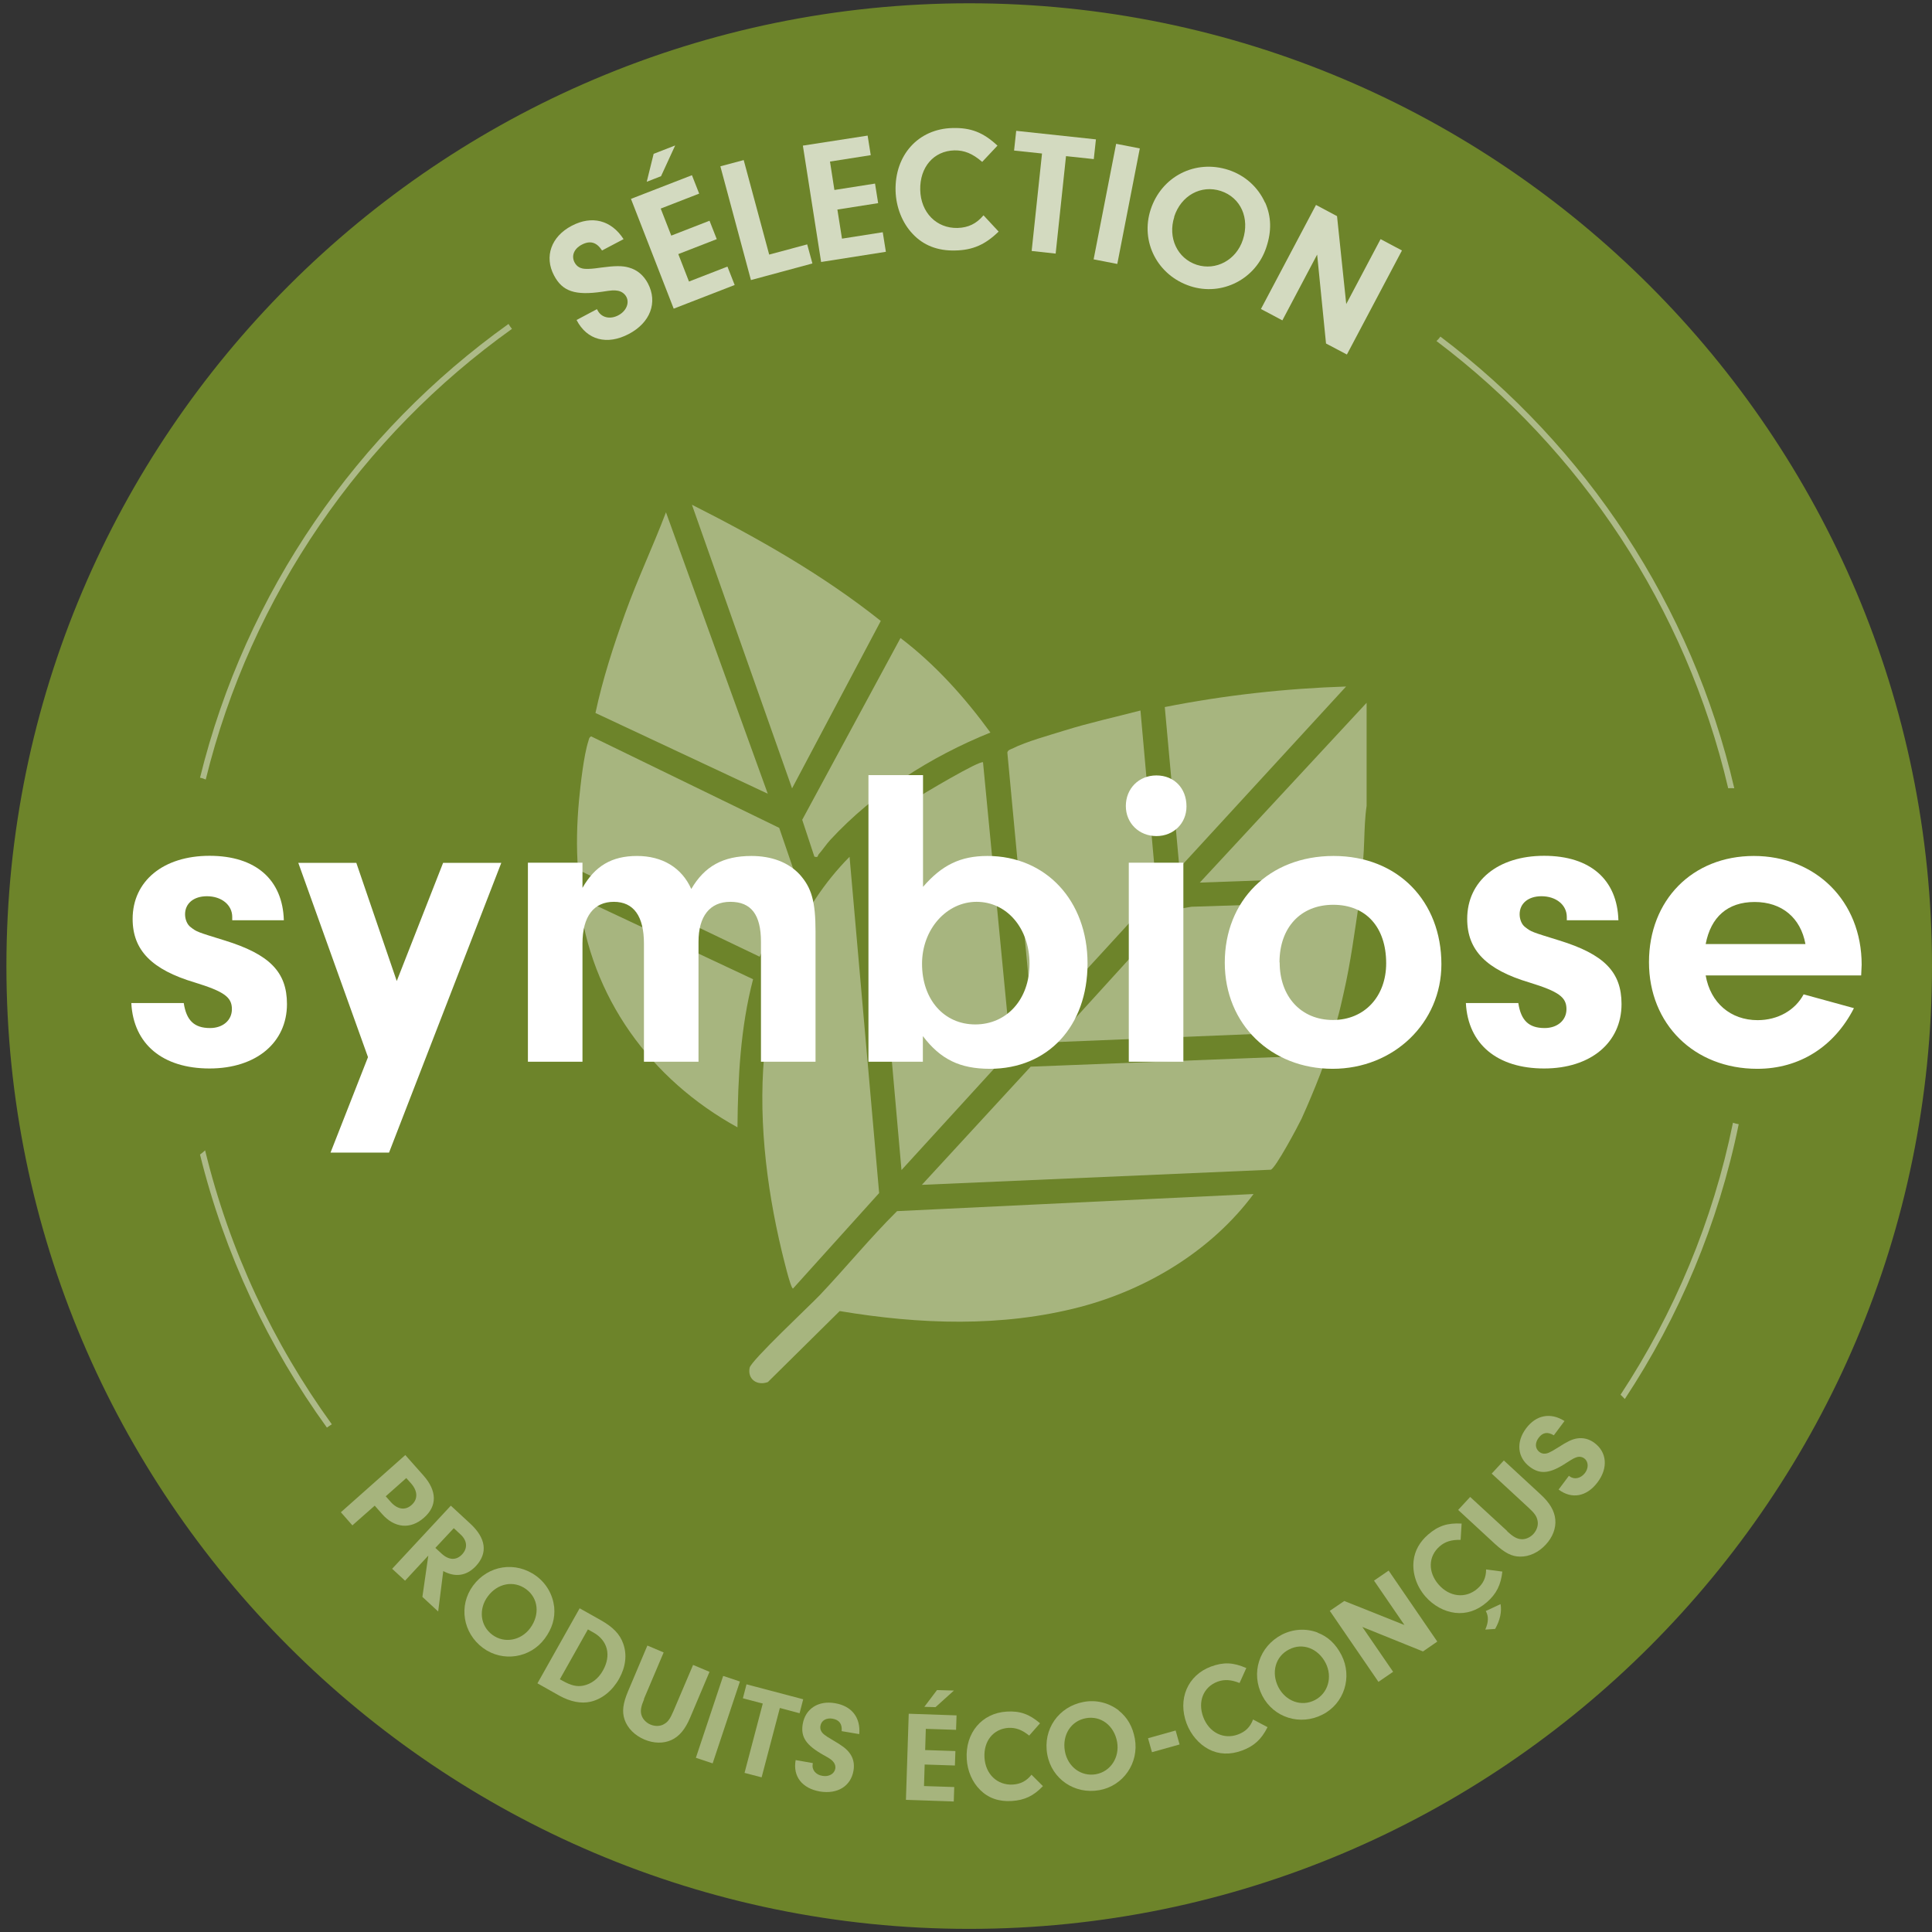 <?xml version="1.0" encoding="UTF-8"?>
<svg id="Calque_1" data-name="Calque 1" xmlns="http://www.w3.org/2000/svg" viewBox="0 0 117.55 117.55">
  <rect x="0" y="0" width="117.55" height="117.55" fill="#333333" stroke="none"/>
  <defs>
    <style>
      .cls-1 {
        opacity: .39;
      }

      .cls-2 {
        fill: #fff;
      }

      .cls-3 {
        opacity: .4;
      }

      .cls-4 {
        opacity: .44;
      }

      .cls-5 {
        fill: #6d842a;
      }

      .cls-6 {
        opacity: .7;
      }
    </style>
  </defs>
  <g>
    <circle class="cls-5" cx="58.97" cy="58.78" r="58.38"/>
    <path class="cls-5" d="M58.97,117.36C26.67,117.36.39,91.08.39,58.78S26.67.2,58.97.2s58.58,26.28,58.58,58.58-26.28,58.58-58.58,58.58ZM58.97.59C26.89.59.78,26.7.78,58.78s26.1,58.19,58.19,58.19,58.19-26.1,58.19-58.19S91.05.59,58.97.59Z"/>
  </g>
  <g class="cls-3">
    <path class="cls-2" d="M76.27,72.65c-2.54,3.42-6.44,5.79-10.55,6.87-4.78,1.25-9.79,1.06-14.63.25l-4.37,4.32c-.65.24-1.25-.17-1.11-.87.09-.44,3.65-3.77,4.27-4.42,1.59-1.68,3.06-3.48,4.7-5.11l21.68-1.04Z"/>
    <path class="cls-2" d="M59.81,46.38l1.69,17.53-6.65,7.28-1.8-20.35c.09-.46,2.07-1.85,2.56-2.18.46-.31,4.01-2.42,4.21-2.28Z"/>
    <path class="cls-2" d="M80.67,64.2c.15.14-1.28,3.46-1.48,3.87-.22.46-1.58,3.01-1.87,3.1l-21.23.92,6.62-7.19,17.96-.7Z"/>
    <path class="cls-2" d="M51.69,52.13l1.8,20.46-5.24,5.81c-.15,0-.61-1.98-.68-2.25-1.94-8.09-2.09-17.72,4.12-24.02Z"/>
    <path class="cls-2" d="M62.85,62.39l-1.56-16.61c.05-.16.19-.18.32-.24.79-.41,2.29-.82,3.18-1.1,1.51-.47,3.07-.81,4.6-1.21l.99,11.08c-2.38,2.66-4.82,5.26-7.21,7.89-.1.11-.1.24-.32.19Z"/>
    <path class="cls-2" d="M82.7,54.84c-.28,1.85-.52,3.72-.94,5.55-.09.37-.47,2.25-.71,2.33l-16.95.69,7.33-8.06,1.06-.18,10.21-.33Z"/>
    <path class="cls-2" d="M35.96,44.8l11.45,5.57,1.12,3.27c-.95,1.43-1.62,3.01-2.31,4.57l-11.05-5.29c-.11-1.41-.07-2.83.06-4.23.09-.95.29-2.74.57-3.6.04-.12.03-.21.16-.28Z"/>
    <path class="cls-2" d="M48.19,47.96l-6.09-17.25c4.02,2.03,7.96,4.26,11.49,7.07l-5.4,10.19Z"/>
    <path class="cls-2" d="M46.73,48.3l-10.5-4.92c.44-2.07,1.1-4.09,1.81-6.07.75-2.08,1.7-4.08,2.48-6.14l6.2,17.14Z"/>
    <path class="cls-2" d="M45.82,59.58c-.77,2.95-.92,5.97-.95,9.01-5.29-2.91-8.94-7.91-9.64-13.98l10.59,4.97Z"/>
    <path class="cls-2" d="M60.26,44.57c-3.62,1.46-7.1,3.67-9.75,6.54-.23.25-.46.6-.7.87-.07.07,0,.22-.26.14l-.74-2.24,5.98-11.06c2.11,1.6,3.91,3.61,5.47,5.75Z"/>
    <path class="cls-2" d="M81.91,41.76l-10.15,11.05-.89-9.79c3.63-.72,7.34-1.13,11.03-1.25Z"/>
    <path class="cls-2" d="M83.15,42.77v6.26c-.21,1.42-.07,2.91-.35,4.32l-9.8.35,10.15-10.94Z"/>
  </g>
  <g>
    <path class="cls-2" d="M14.13,56v-.21c0-.73-.65-1.26-1.54-1.26-.81,0-1.33.44-1.33,1.1,0,.31.13.63.34.78.37.29.39.29,2.07.81,2.72.84,3.79,1.91,3.79,3.87,0,2.35-1.88,3.92-4.71,3.92s-4.63-1.46-4.76-3.98h3.19c.16,1.05.63,1.52,1.6,1.52.78,0,1.33-.47,1.33-1.15,0-.73-.47-1.07-2.25-1.62-2.62-.78-3.79-1.96-3.79-3.87,0-2.3,1.86-3.84,4.68-3.84s4.45,1.46,4.52,3.92h-3.14Z"/>
    <path class="cls-2" d="M26.97,52.5h3.53l-6.83,17.63h-3.56l2.28-5.81-4.24-11.82h3.53l2.46,7.19,2.82-7.19Z"/>
    <path class="cls-2" d="M35.44,52.5v1.52c.76-1.33,1.78-1.94,3.32-1.94s2.72.71,3.3,2.01c.81-1.39,1.94-2.01,3.66-2.01,1.23,0,2.25.39,2.93,1.12.73.81.97,1.65.97,3.48v7.92h-3.32v-7.3c0-1.65-.6-2.43-1.86-2.43s-1.94.89-1.94,2.43v7.3h-3.32v-7.19c0-1.67-.63-2.54-1.83-2.54s-1.91.86-1.91,2.54v7.19h-3.32v-12.11h3.32Z"/>
    <path class="cls-2" d="M56.16,64.6h-3.32v-17.44h3.32v6.8c1.15-1.33,2.28-1.88,3.92-1.88,3.56,0,6.09,2.72,6.09,6.54s-2.41,6.41-5.94,6.41c-1.83,0-3.01-.58-4.08-1.99v1.57ZM56.1,58.64c0,2.17,1.33,3.69,3.24,3.69s3.3-1.52,3.3-3.69-1.39-3.77-3.22-3.77-3.32,1.67-3.32,3.77Z"/>
    <path class="cls-2" d="M72.19,49.07c0,1.02-.78,1.8-1.83,1.8s-1.86-.78-1.86-1.83.78-1.86,1.86-1.86,1.83.78,1.83,1.88ZM72,64.6h-3.32v-12.11h3.32v12.11Z"/>
    <path class="cls-2" d="M87.7,58.67c0,3.56-2.9,6.36-6.62,6.36s-6.56-2.69-6.56-6.46,2.69-6.49,6.62-6.49,6.56,2.77,6.56,6.59ZM77.86,58.56c0,2.09,1.31,3.5,3.24,3.5s3.24-1.44,3.24-3.45c0-2.2-1.23-3.56-3.22-3.56s-3.27,1.39-3.27,3.5Z"/>
    <path class="cls-2" d="M95.33,56v-.21c0-.73-.65-1.26-1.54-1.26-.81,0-1.33.44-1.33,1.1,0,.31.13.63.34.78.37.29.39.29,2.07.81,2.72.84,3.79,1.91,3.79,3.87,0,2.35-1.88,3.92-4.71,3.92s-4.63-1.46-4.76-3.98h3.19c.16,1.05.63,1.52,1.6,1.52.78,0,1.33-.47,1.33-1.15,0-.73-.47-1.07-2.25-1.62-2.62-.78-3.79-1.96-3.79-3.87,0-2.3,1.86-3.84,4.68-3.84s4.45,1.46,4.52,3.92h-3.14Z"/>
    <path class="cls-2" d="M103.78,59.35c.29,1.67,1.52,2.72,3.16,2.72,1.23,0,2.28-.6,2.8-1.57l3.06.84c-1.2,2.35-3.32,3.69-5.88,3.69-3.84,0-6.59-2.72-6.59-6.49s2.64-6.46,6.38-6.46,6.56,2.72,6.56,6.62l-.03.65h-9.47ZM109.85,57.44c-.29-1.6-1.44-2.56-3.09-2.56s-2.67.92-2.98,2.56h6.07Z"/>
  </g>
  <g>
    <g class="cls-6">
      <path class="cls-2" d="M36.32,18.81l.05.09c.23.43.76.55,1.26.28.47-.25.68-.74.48-1.12-.11-.2-.3-.33-.52-.37-.23-.04-.37-.03-.95.06-1.65.24-2.42-.02-2.93-.99-.61-1.15-.17-2.37,1.07-3.02,1.23-.65,2.41-.35,3.16.81l-1.31.69c-.33-.51-.73-.62-1.24-.35-.47.25-.64.68-.43,1.08.14.26.37.39.71.39.22,0,.35,0,.91-.08.83-.11,1.28-.12,1.69,0,.5.14.89.47,1.15.96.61,1.16.15,2.39-1.16,3.08-1.33.7-2.55.37-3.18-.85l1.26-.67Z"/>
    </g>
    <g class="cls-6">
      <path class="cls-2" d="M40.83,14.34l2.34-.91.44,1.12-2.34.91.65,1.67,2.34-.91.44,1.12-3.71,1.44-2.6-6.68,3.71-1.44.44,1.12-2.34.91.64,1.64ZM41.08,8.85l-.86,1.87-.87.34.42-1.7,1.31-.51Z"/>
    </g>
    <g class="cls-6">
      <path class="cls-2" d="M49.11,14.86l.32,1.17-3.74,1.01-1.86-6.92,1.42-.38,1.55,5.75,2.31-.62Z"/>
    </g>
    <g class="cls-6">
      <path class="cls-2" d="M50.76,11.56l2.48-.39.19,1.19-2.48.39.28,1.77,2.48-.39.19,1.19-3.94.62-1.11-7.08,3.94-.61.19,1.19-2.48.39.27,1.74Z"/>
    </g>
    <g class="cls-6">
      <path class="cls-2" d="M60.76,14.09c-.81.79-1.57,1.13-2.64,1.15-1.06.03-1.94-.31-2.59-1.01-.63-.66-1.01-1.62-1.04-2.61-.06-2.18,1.38-3.78,3.46-3.83,1.11-.03,1.87.26,2.74,1.07l-.93.99c-.59-.51-1.09-.71-1.69-.7-1.26.03-2.11,1.02-2.08,2.4s.99,2.35,2.27,2.32c.66-.02,1.15-.26,1.58-.77l.92.99Z"/>
    </g>
    <g class="cls-6">
      <path class="cls-2" d="M64.23,15.43l-1.46-.16.63-5.93-1.7-.18.13-1.2,4.85.52-.13,1.2-1.69-.18-.63,5.93Z"/>
    </g>
    <g class="cls-6">
      <path class="cls-2" d="M67.98,16.06l-1.44-.28,1.37-7.03,1.44.28-1.37,7.03Z"/>
    </g>
    <g class="cls-6">
      <path class="cls-2" d="M76.98,12.33c.37.84.4,1.72.07,2.71-.63,1.94-2.7,3-4.63,2.37-1.99-.65-3.05-2.7-2.41-4.66.66-2.02,2.72-3.07,4.74-2.41,1,.33,1.79,1.04,2.22,1.99ZM71.45,13.19c-.41,1.27.18,2.53,1.36,2.92,1.17.38,2.41-.29,2.81-1.52.43-1.32-.13-2.57-1.34-2.97-1.2-.39-2.42.27-2.84,1.57Z"/>
    </g>
    <g class="cls-6">
      <path class="cls-2" d="M78.02,19.49l-1.3-.69,3.35-6.33,1.28.68.56,5.35,2.09-3.95,1.3.69-3.35,6.33-1.27-.67-.54-5.41-2.12,4.01Z"/>
    </g>
  </g>
  <g>
    <g class="cls-1">
      <path class="cls-2" d="M21.45,92.82l-.71-.81,3.92-3.48,1.11,1.25c.82.93.84,1.85.03,2.56-.82.73-1.8.64-2.56-.23l-.44-.5-1.35,1.19ZM23.77,91.38c.41.46.88.54,1.27.19.39-.34.38-.83,0-1.28l-.32-.36-1.25,1.11.31.35Z"/>
    </g>
    <g class="cls-1">
      <path class="cls-2" d="M24.65,96.18l-.79-.73,3.57-3.84,1.19,1.1c.95.88,1.07,1.78.34,2.57-.56.6-1.25.71-1.99.31l-.31,2.46-.96-.89.36-2.51-1.42,1.53ZM26.86,94.52c.45.42.91.43,1.26.05.34-.37.31-.82-.08-1.19l-.43-.4-1.12,1.2.36.33Z"/>
    </g>
    <g class="cls-1">
      <path class="cls-2" d="M33.72,97.79c.06.67-.12,1.29-.57,1.9-.88,1.2-2.56,1.46-3.76.58-1.23-.91-1.5-2.58-.61-3.79.92-1.25,2.59-1.51,3.85-.59.62.46,1,1.13,1.09,1.89ZM29.68,97.13c-.58.78-.46,1.8.28,2.34.73.54,1.74.35,2.3-.41.6-.82.5-1.82-.25-2.37s-1.74-.36-2.33.44Z"/>
    </g>
    <g class="cls-1">
      <path class="cls-2" d="M35.26,97.85l1.3.73c.74.42,1.16.85,1.36,1.43.24.67.15,1.41-.25,2.13-.41.73-1.04,1.24-1.74,1.4-.57.13-1.22,0-1.88-.36l-1.35-.76,2.57-4.57ZM34.06,102.17l.18.1c.5.28.86.37,1.25.29.49-.1.92-.42,1.2-.93.51-.91.29-1.81-.58-2.3l-.34-.19-1.71,3.04Z"/>
    </g>
    <g class="cls-1">
      <path class="cls-2" d="M39.19,103.38c-.19.45-.24.72-.16.97.07.24.28.47.55.58.28.12.61.11.84-.04.23-.13.36-.33.55-.77l1.2-2.82,1,.42-1.18,2.79c-.3.71-.66,1.14-1.14,1.36s-1.07.21-1.64-.03c-.59-.25-1.03-.69-1.21-1.22-.16-.48-.1-.97.21-1.71l1.18-2.79.99.42-1.2,2.83Z"/>
    </g>
    <g class="cls-1">
      <path class="cls-2" d="M43.36,107.29l-1.02-.34,1.66-4.98,1.02.34-1.66,4.98Z"/>
    </g>
    <g class="cls-1">
      <path class="cls-2" d="M46.34,108.14l-1.04-.27,1.11-4.22-1.21-.32.22-.85,3.45.91-.22.85-1.2-.32-1.11,4.22Z"/>
    </g>
    <g class="cls-1">
      <path class="cls-2" d="M49.45,107.26v.07c-.07.35.19.66.59.72.39.07.72-.12.78-.43.03-.16-.02-.32-.14-.45-.11-.12-.2-.18-.58-.39-1.06-.6-1.39-1.09-1.26-1.88.16-.94.96-1.45,1.97-1.27,1.01.17,1.56.87,1.47,1.88l-1.07-.18c.04-.44-.15-.69-.56-.76-.38-.06-.67.11-.73.43-.04.21.04.39.23.54.13.1.2.15.56.36.53.31.79.5.98.76.23.3.31.67.24,1.07-.16.95-.98,1.45-2.05,1.27-1.08-.19-1.65-.92-1.47-1.91l1.03.18Z"/>
    </g>
    <g class="cls-1">
      <path class="cls-2" d="M56.29,106.48l1.84.06-.03.88-1.84-.06-.04,1.31,1.84.06-.03.88-2.91-.1.17-5.24,2.91.1-.03.88-1.84-.06-.04,1.29ZM58.04,102.86l-1.12,1.01-.68-.02.77-1.02,1.03.03Z"/>
    </g>
    <g class="cls-1">
      <path class="cls-2" d="M63.46,108.67c-.57.6-1.12.86-1.9.91-.78.05-1.43-.18-1.92-.67-.48-.47-.78-1.16-.82-1.88-.1-1.59.92-2.8,2.43-2.89.81-.05,1.37.15,2.03.71l-.66.75c-.45-.36-.82-.49-1.26-.47-.92.06-1.52.8-1.46,1.81s.78,1.69,1.72,1.64c.48-.03.84-.22,1.14-.6l.7.7Z"/>
    </g>
    <g class="cls-1">
      <path class="cls-2" d="M68.06,104.07c.53.42.85.97.99,1.72.26,1.47-.7,2.87-2.16,3.13-1.51.27-2.9-.68-3.17-2.17-.28-1.53.69-2.92,2.22-3.2.76-.14,1.51.05,2.12.51ZM64.79,106.54c.17.96.99,1.57,1.89,1.41.89-.16,1.45-1.02,1.29-1.96-.18-1-.98-1.61-1.89-1.45-.91.16-1.46,1.01-1.29,2Z"/>
    </g>
    <g class="cls-1">
      <path class="cls-2" d="M71.77,106.14l-1.68.47-.24-.85,1.68-.47.24.85Z"/>
    </g>
    <g class="cls-1">
      <path class="cls-2" d="M77.12,105.09c-.37.74-.82,1.15-1.55,1.42-.73.27-1.42.24-2.03-.08-.59-.31-1.08-.88-1.34-1.56-.56-1.49.06-2.94,1.48-3.47.76-.28,1.35-.26,2.15.09l-.41.91c-.53-.21-.93-.23-1.34-.08-.86.32-1.22,1.21-.87,2.15s1.24,1.39,2.12,1.06c.45-.17.74-.45.91-.91l.87.46Z"/>
    </g>
    <g class="cls-1">
      <path class="cls-2" d="M80.17,99.34c.63.24,1.1.68,1.45,1.36.68,1.33.17,2.95-1.15,3.62-1.36.7-2.98.19-3.67-1.15-.71-1.38-.19-2.99,1.19-3.71.69-.35,1.46-.4,2.18-.13ZM77.78,102.65c.45.87,1.41,1.21,2.22.79.8-.41,1.09-1.4.66-2.25-.46-.9-1.41-1.26-2.23-.83-.83.42-1.1,1.4-.65,2.29Z"/>
    </g>
    <g class="cls-1">
      <path class="cls-2" d="M84.76,101.72l-.89.61-2.96-4.32.88-.6,3.66,1.46-1.85-2.7.89-.61,2.96,4.32-.87.6-3.69-1.49,1.88,2.74Z"/>
    </g>
    <g class="cls-1">
      <path class="cls-2" d="M91.41,95.61c-.09.82-.36,1.37-.95,1.88-.59.51-1.24.72-1.93.64-.66-.08-1.32-.44-1.8-.99-.55-.63-.81-1.44-.72-2.19.07-.6.37-1.14.88-1.58.61-.53,1.18-.72,2.04-.67l-.06.99c-.57-.01-.95.11-1.28.4-.69.6-.72,1.56-.06,2.32s1.65.87,2.36.25c.36-.31.53-.68.53-1.17l.98.13ZM90.37,99.15c.2-.45.21-.81.03-1.13l.9-.42c.08.47-.03.98-.33,1.51l-.6.04Z"/>
    </g>
    <g class="cls-1">
      <path class="cls-2" d="M91.7,93.17c.36.33.6.47.87.48.25.02.54-.11.73-.32.21-.23.31-.54.25-.81-.05-.26-.18-.45-.54-.78l-2.25-2.08.74-.8,2.23,2.06c.57.52.85,1.01.9,1.53.05.53-.16,1.08-.58,1.53-.43.47-1,.74-1.56.73-.51,0-.94-.23-1.54-.78l-2.23-2.06.73-.79,2.26,2.08Z"/>
    </g>
    <g class="cls-1">
      <path class="cls-2" d="M95.45,89.79l.06.04c.28.21.67.12.92-.2.24-.31.22-.7-.03-.89-.13-.1-.3-.13-.46-.08-.16.05-.25.1-.61.33-1.01.67-1.61.74-2.25.26-.76-.57-.85-1.51-.23-2.34.61-.82,1.49-.99,2.34-.45l-.65.87c-.38-.23-.68-.18-.93.16-.23.31-.21.65.05.85.17.13.37.14.59.04.15-.07.23-.11.58-.33.51-.33.81-.48,1.12-.53.37-.06.74.03,1.06.27.77.57.84,1.54.19,2.4-.66.88-1.57,1.04-2.37.44l.63-.84Z"/>
    </g>
  </g>
  <g class="cls-4">
    <path class="cls-2" d="M105.15,47.96c.12-.01.24-.01.37,0-2.58-11.14-9.04-20.8-17.88-27.48-.07.1-.15.19-.24.27,8.76,6.61,15.17,16.18,17.75,27.21Z"/>
    <path class="cls-2" d="M12.52,47.42c2.76-11.22,9.5-20.89,18.63-27.41-.08-.09-.14-.19-.21-.3-9.2,6.57-15.99,16.31-18.77,27.61.12.02.23.06.35.11Z"/>
    <path class="cls-2" d="M98.86,85.12c3.3-5,5.69-10.65,6.93-16.72-.12-.02-.24-.05-.35-.09-1.22,6-3.58,11.59-6.84,16.55.09.08.17.17.26.26Z"/>
    <path class="cls-2" d="M20.19,86.66c-3.57-4.93-6.23-10.57-7.71-16.67-.07.06-.14.13-.22.19-.03.02-.06.04-.09.07,1.5,6.07,4.16,11.69,7.72,16.61.1-.07.2-.14.3-.2Z"/>
  </g>
</svg>